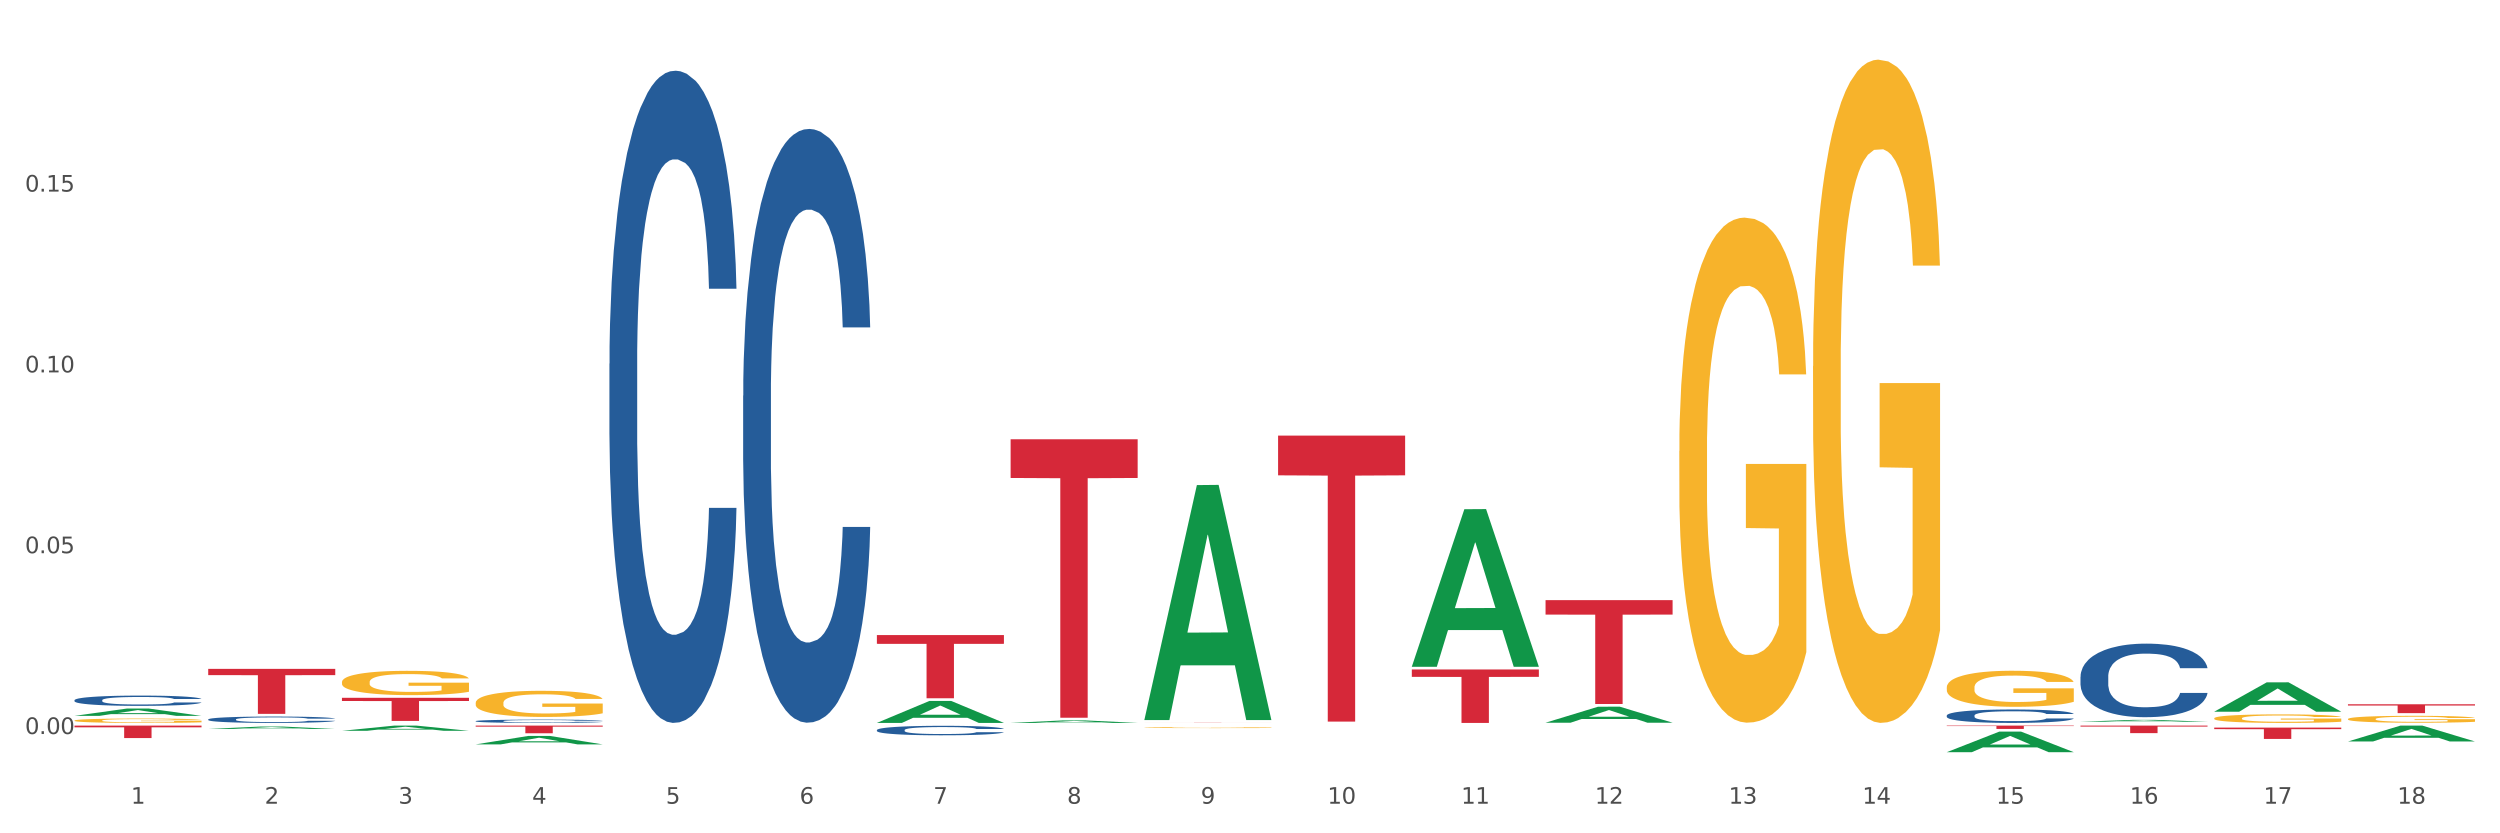 <?xml version="1.0" encoding="utf-8" standalone="no"?>
<!DOCTYPE svg PUBLIC "-//W3C//DTD SVG 1.1//EN"
  "http://www.w3.org/Graphics/SVG/1.1/DTD/svg11.dtd">
<svg xmlns:xlink="http://www.w3.org/1999/xlink" width="1080pt" height="360pt" viewBox="0 0 1080 360" xmlns="http://www.w3.org/2000/svg" version="1.1">
 <rect x="0" y="0" width="1080" height="360" fill="#333333" stroke="none"/>
 <defs>
  <style type="text/css">*{stroke-linejoin: round; stroke-linecap: butt}</style>
 </defs>
 <g id="figure_1">
  <g id="patch_1">
   <path d="M 0 360 
L 1080 360 
L 1080 0 
L 0 0 
z
" style="fill: #ffffff; stroke: #ffffff; stroke-linejoin: miter"/>
  </g>
  <g id="axes_1">
   <g id="matplotlib.axis_1">
    <g id="xtick_1">
     <g id="text_1">
      <!-- 1 -->
      <g style="fill: #4d4d4d" transform="translate(56.563 347.204) scale(0.096 -0.096)">
       <defs>
        <path id="DejaVuSans-31" d="M 794 531 
L 1825 531 
L 1825 4091 
L 703 3866 
L 703 4441 
L 1819 4666 
L 2450 4666 
L 2450 531 
L 3481 531 
L 3481 0 
L 794 0 
L 794 531 
z
" transform="scale(0.016)"/>
       </defs>
       <use xlink:href="#DejaVuSans-31"/>
      </g>
     </g>
    </g>
    <g id="xtick_2">
     <g id="text_2">
      <!-- 2 -->
      <g style="fill: #4d4d4d" transform="translate(114.336 347.204) scale(0.096 -0.096)">
       <defs>
        <path id="DejaVuSans-32" d="M 1228 531 
L 3431 531 
L 3431 0 
L 469 0 
L 469 531 
Q 828 903 1448 1529 
Q 2069 2156 2228 2338 
Q 2531 2678 2651 2914 
Q 2772 3150 2772 3378 
Q 2772 3750 2511 3984 
Q 2250 4219 1831 4219 
Q 1534 4219 1204 4116 
Q 875 4013 500 3803 
L 500 4441 
Q 881 4594 1212 4672 
Q 1544 4750 1819 4750 
Q 2544 4750 2975 4387 
Q 3406 4025 3406 3419 
Q 3406 3131 3298 2873 
Q 3191 2616 2906 2266 
Q 2828 2175 2409 1742 
Q 1991 1309 1228 531 
z
" transform="scale(0.016)"/>
       </defs>
       <use xlink:href="#DejaVuSans-32"/>
      </g>
     </g>
    </g>
    <g id="xtick_3">
     <g id="text_3">
      <!-- 3 -->
      <g style="fill: #4d4d4d" transform="translate(172.109 347.204) scale(0.096 -0.096)">
       <defs>
        <path id="DejaVuSans-33" d="M 2597 2516 
Q 3050 2419 3304 2112 
Q 3559 1806 3559 1356 
Q 3559 666 3084 287 
Q 2609 -91 1734 -91 
Q 1441 -91 1130 -33 
Q 819 25 488 141 
L 488 750 
Q 750 597 1062 519 
Q 1375 441 1716 441 
Q 2309 441 2620 675 
Q 2931 909 2931 1356 
Q 2931 1769 2642 2001 
Q 2353 2234 1838 2234 
L 1294 2234 
L 1294 2753 
L 1863 2753 
Q 2328 2753 2575 2939 
Q 2822 3125 2822 3475 
Q 2822 3834 2567 4026 
Q 2313 4219 1838 4219 
Q 1578 4219 1281 4162 
Q 984 4106 628 3988 
L 628 4550 
Q 988 4650 1302 4700 
Q 1616 4750 1894 4750 
Q 2613 4750 3031 4423 
Q 3450 4097 3450 3541 
Q 3450 3153 3228 2886 
Q 3006 2619 2597 2516 
z
" transform="scale(0.016)"/>
       </defs>
       <use xlink:href="#DejaVuSans-33"/>
      </g>
     </g>
    </g>
    <g id="xtick_4">
     <g id="text_4">
      <!-- 4 -->
      <g style="fill: #4d4d4d" transform="translate(229.882 347.204) scale(0.096 -0.096)">
       <defs>
        <path id="DejaVuSans-34" d="M 2419 4116 
L 825 1625 
L 2419 1625 
L 2419 4116 
z
M 2253 4666 
L 3047 4666 
L 3047 1625 
L 3713 1625 
L 3713 1100 
L 3047 1100 
L 3047 0 
L 2419 0 
L 2419 1100 
L 313 1100 
L 313 1709 
L 2253 4666 
z
" transform="scale(0.016)"/>
       </defs>
       <use xlink:href="#DejaVuSans-34"/>
      </g>
     </g>
    </g>
    <g id="xtick_5">
     <g id="text_5">
      <!-- 5 -->
      <g style="fill: #4d4d4d" transform="translate(287.655 347.204) scale(0.096 -0.096)">
       <defs>
        <path id="DejaVuSans-35" d="M 691 4666 
L 3169 4666 
L 3169 4134 
L 1269 4134 
L 1269 2991 
Q 1406 3038 1543 3061 
Q 1681 3084 1819 3084 
Q 2600 3084 3056 2656 
Q 3513 2228 3513 1497 
Q 3513 744 3044 326 
Q 2575 -91 1722 -91 
Q 1428 -91 1123 -41 
Q 819 9 494 109 
L 494 744 
Q 775 591 1075 516 
Q 1375 441 1709 441 
Q 2250 441 2565 725 
Q 2881 1009 2881 1497 
Q 2881 1984 2565 2268 
Q 2250 2553 1709 2553 
Q 1456 2553 1204 2497 
Q 953 2441 691 2322 
L 691 4666 
z
" transform="scale(0.016)"/>
       </defs>
       <use xlink:href="#DejaVuSans-35"/>
      </g>
     </g>
    </g>
    <g id="xtick_6">
     <g id="text_6">
      <!-- 6 -->
      <g style="fill: #4d4d4d" transform="translate(345.428 347.204) scale(0.096 -0.096)">
       <defs>
        <path id="DejaVuSans-36" d="M 2113 2584 
Q 1688 2584 1439 2293 
Q 1191 2003 1191 1497 
Q 1191 994 1439 701 
Q 1688 409 2113 409 
Q 2538 409 2786 701 
Q 3034 994 3034 1497 
Q 3034 2003 2786 2293 
Q 2538 2584 2113 2584 
z
M 3366 4563 
L 3366 3988 
Q 3128 4100 2886 4159 
Q 2644 4219 2406 4219 
Q 1781 4219 1451 3797 
Q 1122 3375 1075 2522 
Q 1259 2794 1537 2939 
Q 1816 3084 2150 3084 
Q 2853 3084 3261 2657 
Q 3669 2231 3669 1497 
Q 3669 778 3244 343 
Q 2819 -91 2113 -91 
Q 1303 -91 875 529 
Q 447 1150 447 2328 
Q 447 3434 972 4092 
Q 1497 4750 2381 4750 
Q 2619 4750 2861 4703 
Q 3103 4656 3366 4563 
z
" transform="scale(0.016)"/>
       </defs>
       <use xlink:href="#DejaVuSans-36"/>
      </g>
     </g>
    </g>
    <g id="xtick_7">
     <g id="text_7">
      <!-- 7 -->
      <g style="fill: #4d4d4d" transform="translate(403.201 347.204) scale(0.096 -0.096)">
       <defs>
        <path id="DejaVuSans-37" d="M 525 4666 
L 3525 4666 
L 3525 4397 
L 1831 0 
L 1172 0 
L 2766 4134 
L 525 4134 
L 525 4666 
z
" transform="scale(0.016)"/>
       </defs>
       <use xlink:href="#DejaVuSans-37"/>
      </g>
     </g>
    </g>
    <g id="xtick_8">
     <g id="text_8">
      <!-- 8 -->
      <g style="fill: #4d4d4d" transform="translate(460.974 347.204) scale(0.096 -0.096)">
       <defs>
        <path id="DejaVuSans-38" d="M 2034 2216 
Q 1584 2216 1326 1975 
Q 1069 1734 1069 1313 
Q 1069 891 1326 650 
Q 1584 409 2034 409 
Q 2484 409 2743 651 
Q 3003 894 3003 1313 
Q 3003 1734 2745 1975 
Q 2488 2216 2034 2216 
z
M 1403 2484 
Q 997 2584 770 2862 
Q 544 3141 544 3541 
Q 544 4100 942 4425 
Q 1341 4750 2034 4750 
Q 2731 4750 3128 4425 
Q 3525 4100 3525 3541 
Q 3525 3141 3298 2862 
Q 3072 2584 2669 2484 
Q 3125 2378 3379 2068 
Q 3634 1759 3634 1313 
Q 3634 634 3220 271 
Q 2806 -91 2034 -91 
Q 1263 -91 848 271 
Q 434 634 434 1313 
Q 434 1759 690 2068 
Q 947 2378 1403 2484 
z
M 1172 3481 
Q 1172 3119 1398 2916 
Q 1625 2713 2034 2713 
Q 2441 2713 2670 2916 
Q 2900 3119 2900 3481 
Q 2900 3844 2670 4047 
Q 2441 4250 2034 4250 
Q 1625 4250 1398 4047 
Q 1172 3844 1172 3481 
z
" transform="scale(0.016)"/>
       </defs>
       <use xlink:href="#DejaVuSans-38"/>
      </g>
     </g>
    </g>
    <g id="xtick_9">
     <g id="text_9">
      <!-- 9 -->
      <g style="fill: #4d4d4d" transform="translate(518.747 347.204) scale(0.096 -0.096)">
       <defs>
        <path id="DejaVuSans-39" d="M 703 97 
L 703 672 
Q 941 559 1184 500 
Q 1428 441 1663 441 
Q 2288 441 2617 861 
Q 2947 1281 2994 2138 
Q 2813 1869 2534 1725 
Q 2256 1581 1919 1581 
Q 1219 1581 811 2004 
Q 403 2428 403 3163 
Q 403 3881 828 4315 
Q 1253 4750 1959 4750 
Q 2769 4750 3195 4129 
Q 3622 3509 3622 2328 
Q 3622 1225 3098 567 
Q 2575 -91 1691 -91 
Q 1453 -91 1209 -44 
Q 966 3 703 97 
z
M 1959 2075 
Q 2384 2075 2632 2365 
Q 2881 2656 2881 3163 
Q 2881 3666 2632 3958 
Q 2384 4250 1959 4250 
Q 1534 4250 1286 3958 
Q 1038 3666 1038 3163 
Q 1038 2656 1286 2365 
Q 1534 2075 1959 2075 
z
" transform="scale(0.016)"/>
       </defs>
       <use xlink:href="#DejaVuSans-39"/>
      </g>
     </g>
    </g>
    <g id="xtick_10">
     <g id="text_10">
      <!-- 10 -->
      <g style="fill: #4d4d4d" transform="translate(573.466 347.204) scale(0.096 -0.096)">
       <defs>
        <path id="DejaVuSans-30" d="M 2034 4250 
Q 1547 4250 1301 3770 
Q 1056 3291 1056 2328 
Q 1056 1369 1301 889 
Q 1547 409 2034 409 
Q 2525 409 2770 889 
Q 3016 1369 3016 2328 
Q 3016 3291 2770 3770 
Q 2525 4250 2034 4250 
z
M 2034 4750 
Q 2819 4750 3233 4129 
Q 3647 3509 3647 2328 
Q 3647 1150 3233 529 
Q 2819 -91 2034 -91 
Q 1250 -91 836 529 
Q 422 1150 422 2328 
Q 422 3509 836 4129 
Q 1250 4750 2034 4750 
z
" transform="scale(0.016)"/>
       </defs>
       <use xlink:href="#DejaVuSans-31"/>
       <use xlink:href="#DejaVuSans-30" transform="translate(63.623 0)"/>
      </g>
     </g>
    </g>
    <g id="xtick_11">
     <g id="text_11">
      <!-- 11 -->
      <g style="fill: #4d4d4d" transform="translate(631.239 347.204) scale(0.096 -0.096)">
       <use xlink:href="#DejaVuSans-31"/>
       <use xlink:href="#DejaVuSans-31" transform="translate(63.623 0)"/>
      </g>
     </g>
    </g>
    <g id="xtick_12">
     <g id="text_12">
      <!-- 12 -->
      <g style="fill: #4d4d4d" transform="translate(689.012 347.204) scale(0.096 -0.096)">
       <use xlink:href="#DejaVuSans-31"/>
       <use xlink:href="#DejaVuSans-32" transform="translate(63.623 0)"/>
      </g>
     </g>
    </g>
    <g id="xtick_13">
     <g id="text_13">
      <!-- 13 -->
      <g style="fill: #4d4d4d" transform="translate(746.785 347.204) scale(0.096 -0.096)">
       <use xlink:href="#DejaVuSans-31"/>
       <use xlink:href="#DejaVuSans-33" transform="translate(63.623 0)"/>
      </g>
     </g>
    </g>
    <g id="xtick_14">
     <g id="text_14">
      <!-- 14 -->
      <g style="fill: #4d4d4d" transform="translate(804.558 347.204) scale(0.096 -0.096)">
       <use xlink:href="#DejaVuSans-31"/>
       <use xlink:href="#DejaVuSans-34" transform="translate(63.623 0)"/>
      </g>
     </g>
    </g>
    <g id="xtick_15">
     <g id="text_15">
      <!-- 15 -->
      <g style="fill: #4d4d4d" transform="translate(862.331 347.204) scale(0.096 -0.096)">
       <use xlink:href="#DejaVuSans-31"/>
       <use xlink:href="#DejaVuSans-35" transform="translate(63.623 0)"/>
      </g>
     </g>
    </g>
    <g id="xtick_16">
     <g id="text_16">
      <!-- 16 -->
      <g style="fill: #4d4d4d" transform="translate(920.104 347.204) scale(0.096 -0.096)">
       <use xlink:href="#DejaVuSans-31"/>
       <use xlink:href="#DejaVuSans-36" transform="translate(63.623 0)"/>
      </g>
     </g>
    </g>
    <g id="xtick_17">
     <g id="text_17">
      <!-- 17 -->
      <g style="fill: #4d4d4d" transform="translate(977.877 347.204) scale(0.096 -0.096)">
       <use xlink:href="#DejaVuSans-31"/>
       <use xlink:href="#DejaVuSans-37" transform="translate(63.623 0)"/>
      </g>
     </g>
    </g>
    <g id="xtick_18">
     <g id="text_18">
      <!-- 18 -->
      <g style="fill: #4d4d4d" transform="translate(1035.65 347.204) scale(0.096 -0.096)">
       <use xlink:href="#DejaVuSans-31"/>
       <use xlink:href="#DejaVuSans-38" transform="translate(63.623 0)"/>
      </g>
     </g>
    </g>
    <g id="xtick_19"/>
    <g id="xtick_20"/>
    <g id="xtick_21"/>
    <g id="xtick_22"/>
    <g id="xtick_23"/>
    <g id="xtick_24"/>
    <g id="xtick_25"/>
    <g id="xtick_26"/>
    <g id="xtick_27"/>
    <g id="xtick_28"/>
    <g id="xtick_29"/>
    <g id="xtick_30"/>
    <g id="xtick_31"/>
    <g id="xtick_32"/>
    <g id="xtick_33"/>
    <g id="xtick_34"/>
    <g id="xtick_35"/>
   </g>
   <g id="matplotlib.axis_2">
    <g id="ytick_1">
     <g id="text_19">
      <!-- 0.00 -->
      <g style="fill: #4d4d4d" transform="translate(10.8 317.097) scale(0.096 -0.096)">
       <defs>
        <path id="DejaVuSans-2e" d="M 684 794 
L 1344 794 
L 1344 0 
L 684 0 
L 684 794 
z
" transform="scale(0.016)"/>
       </defs>
       <use xlink:href="#DejaVuSans-30"/>
       <use xlink:href="#DejaVuSans-2e" transform="translate(63.623 0)"/>
       <use xlink:href="#DejaVuSans-30" transform="translate(95.41 0)"/>
       <use xlink:href="#DejaVuSans-30" transform="translate(159.033 0)"/>
      </g>
     </g>
    </g>
    <g id="ytick_2">
     <g id="text_20">
      <!-- 0.05 -->
      <g style="fill: #4d4d4d" transform="translate(10.8 238.989) scale(0.096 -0.096)">
       <use xlink:href="#DejaVuSans-30"/>
       <use xlink:href="#DejaVuSans-2e" transform="translate(63.623 0)"/>
       <use xlink:href="#DejaVuSans-30" transform="translate(95.41 0)"/>
       <use xlink:href="#DejaVuSans-35" transform="translate(159.033 0)"/>
      </g>
     </g>
    </g>
    <g id="ytick_3">
     <g id="text_21">
      <!-- 0.10 -->
      <g style="fill: #4d4d4d" transform="translate(10.8 160.882) scale(0.096 -0.096)">
       <use xlink:href="#DejaVuSans-30"/>
       <use xlink:href="#DejaVuSans-2e" transform="translate(63.623 0)"/>
       <use xlink:href="#DejaVuSans-31" transform="translate(95.41 0)"/>
       <use xlink:href="#DejaVuSans-30" transform="translate(159.033 0)"/>
      </g>
     </g>
    </g>
    <g id="ytick_4">
     <g id="text_22">
      <!-- 0.15 -->
      <g style="fill: #4d4d4d" transform="translate(10.8 82.775) scale(0.096 -0.096)">
       <use xlink:href="#DejaVuSans-30"/>
       <use xlink:href="#DejaVuSans-2e" transform="translate(63.623 0)"/>
       <use xlink:href="#DejaVuSans-31" transform="translate(95.41 0)"/>
       <use xlink:href="#DejaVuSans-35" transform="translate(159.033 0)"/>
      </g>
     </g>
    </g>
    <g id="ytick_5"/>
    <g id="ytick_6"/>
    <g id="ytick_7"/>
    <g id="ytick_8"/>
   </g>
   <g id="PolyCollection_1">
    <path d="M 32.175 309.252 
L 32.232 309.249 
L 54.864 306.088 
L 64.257 306.085 
L 87.059 309.258 
L 76.196 309.258 
L 71.273 308.519 
L 47.905 308.519 
L 47.735 308.531 
L 42.982 309.258 
L 32.175 309.258 
L 32.175 309.252 
L 50.847 308.078 
L 68.331 308.075 
L 59.674 306.761 
L 59.561 306.756 
L 59.447 306.764 
L 50.79 308.075 
L 50.847 308.078 
L 32.175 309.252 
z
" clip-path="url(#pc268733b80)" style="fill: #109648"/>
    <path d="M 32.175 313.449 
L 87.059 313.449 
L 87.059 314.2 
L 65.47 314.205 
L 65.47 318.853 
L 53.635 318.853 
L 53.635 314.205 
L 32.175 314.2 
L 32.175 313.454 
L 32.175 313.449 
z
" clip-path="url(#pc268733b80)" style="fill: #d62839"/>
    <path d="M 147.721 301.453 
L 202.605 301.453 
L 202.605 302.842 
L 181.016 302.852 
L 181.016 311.449 
L 169.18 311.449 
L 169.18 302.852 
L 147.721 302.842 
L 147.721 301.463 
L 147.721 301.453 
z
" clip-path="url(#pc268733b80)" style="fill: #d62839"/>
    <path d="M 205.494 313.449 
L 260.378 313.449 
L 260.378 313.911 
L 238.789 313.914 
L 238.789 316.774 
L 226.953 316.774 
L 226.953 313.914 
L 205.494 313.911 
L 205.494 313.452 
L 205.494 313.449 
z
" clip-path="url(#pc268733b80)" style="fill: #d62839"/>
    <path d="M 378.813 274.34 
L 433.697 274.34 
L 433.697 278.135 
L 412.108 278.16 
L 412.108 301.649 
L 400.272 301.649 
L 400.272 278.16 
L 378.813 278.135 
L 378.813 274.365 
L 378.813 274.34 
z
" clip-path="url(#pc268733b80)" style="fill: #d62839"/>
    <path d="M 436.586 189.764 
L 491.47 189.764 
L 491.47 206.48 
L 469.881 206.593 
L 469.881 310.052 
L 458.045 310.052 
L 458.045 206.593 
L 436.586 206.48 
L 436.586 189.877 
L 436.586 189.764 
z
" clip-path="url(#pc268733b80)" style="fill: #d62839"/>
    <path d="M 32.175 311.282 
L 32.24 311.28 
L 32.24 311.218 
L 32.369 311.164 
L 33.017 311.035 
L 33.989 310.928 
L 34.702 310.871 
L 35.415 310.824 
L 36.257 310.778 
L 37.294 310.729 
L 39.173 310.659 
L 40.34 310.622 
L 41.765 310.584 
L 44.357 310.529 
L 46.236 310.498 
L 48.18 310.472 
L 51.355 310.441 
L 53.429 310.427 
L 55.632 310.417 
L 58.289 310.41 
L 60.298 310.408 
L 64.704 310.414 
L 68.462 310.429 
L 70.277 310.441 
L 72.609 310.462 
L 73.84 310.476 
L 75.849 310.503 
L 77.923 310.54 
L 79.348 310.571 
L 81.487 310.629 
L 83.107 310.688 
L 84.597 310.76 
L 85.375 310.811 
L 85.958 310.857 
L 86.476 310.911 
L 86.995 310.995 
L 75.331 310.995 
L 74.877 310.935 
L 74.164 310.878 
L 73.128 310.823 
L 72.22 310.788 
L 70.665 310.745 
L 69.24 310.717 
L 67.749 310.697 
L 65.935 310.679 
L 64.509 310.671 
L 62.501 310.664 
L 58.548 310.666 
L 55.891 310.679 
L 54.077 310.697 
L 52.911 310.712 
L 51.874 310.729 
L 50.707 310.754 
L 49.347 310.79 
L 48.375 310.823 
L 47.403 310.864 
L 46.625 310.905 
L 45.912 310.954 
L 45.329 311.006 
L 44.876 311.059 
L 44.487 311.125 
L 44.163 311.233 
L 44.163 311.47 
L 44.292 311.523 
L 44.616 311.594 
L 45.005 311.648 
L 45.653 311.712 
L 46.236 311.755 
L 47.338 311.817 
L 48.569 311.869 
L 49.541 311.902 
L 50.513 311.929 
L 52.198 311.967 
L 54.077 311.998 
L 55.697 312.017 
L 57.9 312.034 
L 59.39 312.041 
L 60.686 312.045 
L 63.861 312.045 
L 66.129 312.04 
L 68.657 312.028 
L 70.601 312.012 
L 72.22 311.993 
L 74.035 311.962 
L 75.201 311.933 
L 75.201 311.572 
L 60.946 311.57 
L 60.946 311.33 
L 87.059 311.33 
L 87.059 312.034 
L 85.958 312.071 
L 84.727 312.103 
L 83.431 312.133 
L 81.487 312.169 
L 79.154 312.204 
L 77.08 312.228 
L 74.877 312.248 
L 72.285 312.267 
L 68.916 312.285 
L 66.842 312.292 
L 64.25 312.297 
L 61.205 312.299 
L 58.548 312.295 
L 55.956 312.286 
L 53.235 312.271 
L 50.578 312.248 
L 48.569 312.226 
L 46.56 312.198 
L 44.422 312.162 
L 42.737 312.128 
L 41.441 312.097 
L 40.016 312.057 
L 38.46 312.005 
L 37.294 311.958 
L 36.257 311.91 
L 35.156 311.848 
L 34.378 311.794 
L 33.601 311.727 
L 33.147 311.677 
L 32.629 311.599 
L 32.24 311.491 
L 32.175 311.282 
z
" clip-path="url(#pc268733b80)" style="fill: #f7b32b"/>
    <path d="M 494.359 312.228 
L 549.243 312.228 
L 549.243 312.238 
L 527.654 312.238 
L 527.654 312.299 
L 515.818 312.299 
L 515.818 312.238 
L 494.359 312.238 
L 494.359 312.228 
L 494.359 312.228 
z
" clip-path="url(#pc268733b80)" style="fill: #d62839"/>
    <path d="M 552.132 188.174 
L 607.016 188.174 
L 607.016 205.344 
L 585.427 205.46 
L 585.427 311.729 
L 573.591 311.729 
L 573.591 205.46 
L 552.132 205.344 
L 552.132 188.29 
L 552.132 188.174 
z
" clip-path="url(#pc268733b80)" style="fill: #d62839"/>
    <path d="M 609.905 289.199 
L 664.789 289.199 
L 664.789 292.409 
L 643.2 292.43 
L 643.2 312.299 
L 631.364 312.299 
L 631.364 292.43 
L 609.905 292.409 
L 609.905 289.22 
L 609.905 289.199 
z
" clip-path="url(#pc268733b80)" style="fill: #d62839"/>
    <path d="M 667.678 259.267 
L 722.562 259.267 
L 722.562 265.503 
L 700.973 265.545 
L 700.973 304.14 
L 689.137 304.14 
L 689.137 265.545 
L 667.678 265.503 
L 667.678 259.309 
L 667.678 259.267 
z
" clip-path="url(#pc268733b80)" style="fill: #d62839"/>
    <path d="M 32.175 302.49 
L 32.24 302.486 
L 32.24 302.372 
L 32.434 302.218 
L 33.148 301.934 
L 34.056 301.719 
L 35.613 301.468 
L 36.457 301.363 
L 37.56 301.245 
L 39.83 301.055 
L 42.425 300.892 
L 44.242 300.803 
L 45.604 300.746 
L 48.653 300.645 
L 50.405 300.6 
L 52.221 300.564 
L 53.778 300.54 
L 56.373 300.511 
L 58.449 300.499 
L 60.85 300.495 
L 62.861 300.499 
L 65.521 300.515 
L 69.413 300.564 
L 70.905 300.592 
L 72.917 300.641 
L 74.993 300.706 
L 76.679 300.771 
L 78.626 300.864 
L 80.637 300.986 
L 82.583 301.14 
L 83.945 301.282 
L 85.048 301.432 
L 86.021 301.614 
L 86.735 301.813 
L 87.059 301.979 
L 75.187 301.979 
L 74.863 301.829 
L 74.214 301.667 
L 73.565 301.557 
L 72.852 301.468 
L 71.749 301.367 
L 70.776 301.302 
L 69.154 301.225 
L 67.662 301.176 
L 66.429 301.148 
L 64.937 301.123 
L 61.758 301.099 
L 59.487 301.099 
L 58.06 301.107 
L 56.309 301.128 
L 54.816 301.156 
L 53.065 301.205 
L 51.702 301.257 
L 50.34 301.326 
L 49.562 301.375 
L 48.394 301.464 
L 47.615 301.537 
L 46.577 301.663 
L 45.993 301.752 
L 44.955 301.983 
L 44.501 302.153 
L 44.307 302.271 
L 44.177 302.401 
L 44.177 303.033 
L 44.566 303.317 
L 44.891 303.438 
L 45.41 303.576 
L 46.383 303.755 
L 47.81 303.929 
L 49.302 304.055 
L 50.535 304.132 
L 51.702 304.189 
L 52.87 304.233 
L 54.297 304.274 
L 55.465 304.298 
L 57.217 304.322 
L 59.293 304.335 
L 60.915 304.335 
L 64.223 304.314 
L 65.715 304.294 
L 67.143 304.266 
L 68.7 304.221 
L 69.932 304.172 
L 70.646 304.136 
L 71.814 304.059 
L 72.722 303.978 
L 73.5 303.884 
L 74.019 303.803 
L 74.603 303.682 
L 75.057 303.544 
L 75.187 303.471 
L 87.059 303.471 
L 86.8 303.617 
L 86.346 303.759 
L 85.437 303.949 
L 84.724 304.059 
L 83.621 304.193 
L 82.453 304.306 
L 80.831 304.432 
L 79.339 304.525 
L 77.782 304.606 
L 76.095 304.679 
L 73.046 304.78 
L 71.943 304.809 
L 69.608 304.858 
L 67.791 304.886 
L 65.132 304.914 
L 62.407 304.931 
L 59.552 304.935 
L 57.022 304.926 
L 54.233 304.902 
L 52.481 304.878 
L 50.535 304.841 
L 48.264 304.785 
L 46.123 304.716 
L 44.112 304.635 
L 42.231 304.541 
L 40.479 304.436 
L 38.208 304.262 
L 36.522 304.091 
L 35.289 303.933 
L 34.446 303.799 
L 33.602 303.629 
L 33.148 303.511 
L 32.434 303.228 
L 32.175 302.964 
L 32.175 302.49 
z
" clip-path="url(#pc268733b80)" style="fill: #255c99"/>
    <path d="M 840.997 313.449 
L 895.881 313.449 
L 895.881 313.651 
L 874.291 313.652 
L 874.291 314.9 
L 862.456 314.9 
L 862.456 313.652 
L 840.997 313.651 
L 840.997 313.451 
L 840.997 313.449 
z
" clip-path="url(#pc268733b80)" style="fill: #d62839"/>
    <path d="M 205.494 303.647 
L 205.559 303.636 
L 205.559 303.265 
L 205.688 302.945 
L 206.336 302.171 
L 207.308 301.531 
L 208.021 301.191 
L 208.734 300.912 
L 209.576 300.633 
L 210.613 300.345 
L 212.492 299.921 
L 213.659 299.705 
L 215.084 299.478 
L 217.676 299.147 
L 219.555 298.962 
L 221.499 298.807 
L 224.674 298.621 
L 226.748 298.539 
L 228.951 298.477 
L 231.608 298.435 
L 233.616 298.425 
L 238.023 298.456 
L 241.781 298.549 
L 243.595 298.621 
L 245.928 298.745 
L 247.159 298.828 
L 249.168 298.993 
L 251.242 299.209 
L 252.667 299.395 
L 254.806 299.746 
L 256.426 300.097 
L 257.916 300.53 
L 258.694 300.83 
L 259.277 301.108 
L 259.795 301.428 
L 260.313 301.934 
L 248.65 301.934 
L 248.196 301.573 
L 247.483 301.232 
L 246.447 300.902 
L 245.539 300.695 
L 243.984 300.437 
L 242.559 300.272 
L 241.068 300.148 
L 239.254 300.045 
L 237.828 299.994 
L 235.82 299.952 
L 231.867 299.963 
L 229.21 300.045 
L 227.396 300.148 
L 226.229 300.241 
L 225.193 300.345 
L 224.026 300.489 
L 222.666 300.706 
L 221.694 300.902 
L 220.722 301.149 
L 219.944 301.397 
L 219.231 301.686 
L 218.648 301.996 
L 218.194 302.316 
L 217.806 302.708 
L 217.482 303.358 
L 217.482 304.772 
L 217.611 305.092 
L 217.935 305.515 
L 218.324 305.835 
L 218.972 306.216 
L 219.555 306.474 
L 220.657 306.846 
L 221.888 307.155 
L 222.86 307.351 
L 223.832 307.517 
L 225.517 307.744 
L 227.396 307.929 
L 229.016 308.043 
L 231.219 308.146 
L 232.709 308.187 
L 234.005 308.208 
L 237.18 308.208 
L 239.448 308.177 
L 241.975 308.105 
L 243.919 308.012 
L 245.539 307.898 
L 247.354 307.713 
L 248.52 307.537 
L 248.52 305.38 
L 234.264 305.37 
L 234.264 303.936 
L 260.378 303.936 
L 260.378 308.146 
L 259.277 308.363 
L 258.046 308.559 
L 256.75 308.734 
L 254.806 308.951 
L 252.473 309.157 
L 250.399 309.302 
L 248.196 309.426 
L 245.604 309.539 
L 242.235 309.642 
L 240.161 309.684 
L 237.569 309.715 
L 234.524 309.725 
L 231.867 309.704 
L 229.275 309.653 
L 226.553 309.56 
L 223.897 309.426 
L 221.888 309.292 
L 219.879 309.126 
L 217.741 308.91 
L 216.056 308.703 
L 214.76 308.518 
L 213.335 308.28 
L 211.779 307.971 
L 210.613 307.692 
L 209.576 307.403 
L 208.475 307.032 
L 207.697 306.712 
L 206.92 306.309 
L 206.466 306.01 
L 205.948 305.546 
L 205.559 304.895 
L 205.494 303.647 
z
" clip-path="url(#pc268733b80)" style="fill: #f7b32b"/>
    <path d="M 494.359 314.328 
L 494.424 314.328 
L 494.424 314.315 
L 494.553 314.304 
L 495.201 314.277 
L 496.173 314.254 
L 496.886 314.242 
L 497.599 314.233 
L 498.441 314.223 
L 499.478 314.213 
L 501.357 314.198 
L 502.523 314.191 
L 503.949 314.183 
L 506.541 314.171 
L 508.42 314.165 
L 510.364 314.159 
L 513.539 314.153 
L 515.613 314.15 
L 517.816 314.148 
L 520.473 314.146 
L 522.481 314.146 
L 526.888 314.147 
L 530.646 314.15 
L 532.46 314.153 
L 534.793 314.157 
L 536.024 314.16 
L 538.033 314.166 
L 540.107 314.173 
L 541.532 314.18 
L 543.671 314.192 
L 545.29 314.204 
L 546.781 314.219 
L 547.558 314.23 
L 548.142 314.239 
L 548.66 314.251 
L 549.178 314.268 
L 537.515 314.268 
L 537.061 314.256 
L 536.348 314.244 
L 535.311 314.232 
L 534.404 314.225 
L 532.849 314.216 
L 531.424 314.21 
L 529.933 314.206 
L 528.119 314.202 
L 526.693 314.201 
L 524.685 314.199 
L 520.732 314.2 
L 518.075 314.202 
L 516.261 314.206 
L 515.094 314.209 
L 514.058 314.213 
L 512.891 314.218 
L 511.53 314.225 
L 510.558 314.232 
L 509.586 314.241 
L 508.809 314.25 
L 508.096 314.26 
L 507.513 314.27 
L 507.059 314.282 
L 506.671 314.295 
L 506.347 314.318 
L 506.347 314.367 
L 506.476 314.378 
L 506.8 314.393 
L 507.189 314.404 
L 507.837 314.418 
L 508.42 314.427 
L 509.522 314.44 
L 510.753 314.45 
L 511.725 314.457 
L 512.697 314.463 
L 514.382 314.471 
L 516.261 314.477 
L 517.881 314.481 
L 520.084 314.485 
L 521.574 314.486 
L 522.87 314.487 
L 526.045 314.487 
L 528.313 314.486 
L 530.84 314.483 
L 532.784 314.48 
L 534.404 314.476 
L 536.219 314.47 
L 537.385 314.464 
L 537.385 314.388 
L 523.129 314.388 
L 523.129 314.338 
L 549.243 314.338 
L 549.243 314.485 
L 548.142 314.492 
L 546.91 314.499 
L 545.614 314.505 
L 543.671 314.513 
L 541.338 314.52 
L 539.264 314.525 
L 537.061 314.53 
L 534.469 314.533 
L 531.1 314.537 
L 529.026 314.539 
L 526.434 314.54 
L 523.389 314.54 
L 520.732 314.539 
L 518.14 314.537 
L 515.418 314.534 
L 512.762 314.53 
L 510.753 314.525 
L 508.744 314.519 
L 506.606 314.512 
L 504.921 314.504 
L 503.625 314.498 
L 502.199 314.49 
L 500.644 314.479 
L 499.478 314.469 
L 498.441 314.459 
L 497.34 314.446 
L 496.562 314.435 
L 495.784 314.421 
L 495.331 314.41 
L 494.812 314.394 
L 494.424 314.372 
L 494.359 314.328 
z
" clip-path="url(#pc268733b80)" style="fill: #f7b32b"/>
    <path d="M 725.451 194.832 
L 725.516 194.633 
L 725.516 187.459 
L 725.645 181.282 
L 726.293 166.337 
L 727.265 153.983 
L 727.978 147.407 
L 728.691 142.027 
L 729.533 136.647 
L 730.57 131.067 
L 732.449 122.898 
L 733.615 118.713 
L 735.041 114.329 
L 737.633 107.953 
L 739.512 104.366 
L 741.456 101.377 
L 744.631 97.79 
L 746.705 96.196 
L 748.908 95 
L 751.565 94.203 
L 753.573 94.004 
L 757.98 94.602 
L 761.738 96.395 
L 763.552 97.79 
L 765.885 100.181 
L 767.116 101.775 
L 769.125 104.964 
L 771.199 109.148 
L 772.624 112.735 
L 774.762 119.51 
L 776.382 126.285 
L 777.873 134.654 
L 778.65 140.433 
L 779.234 145.813 
L 779.752 151.99 
L 780.27 161.754 
L 768.607 161.754 
L 768.153 154.78 
L 767.44 148.204 
L 766.403 141.828 
L 765.496 137.842 
L 763.941 132.861 
L 762.516 129.673 
L 761.025 127.281 
L 759.211 125.289 
L 757.785 124.292 
L 755.776 123.495 
L 751.824 123.695 
L 749.167 125.289 
L 747.353 127.281 
L 746.186 129.075 
L 745.15 131.067 
L 743.983 133.857 
L 742.622 138.042 
L 741.65 141.828 
L 740.678 146.61 
L 739.901 151.392 
L 739.188 156.972 
L 738.605 162.95 
L 738.151 169.127 
L 737.762 176.699 
L 737.438 189.253 
L 737.438 216.552 
L 737.568 222.729 
L 737.892 230.899 
L 738.281 237.076 
L 738.929 244.449 
L 739.512 249.431 
L 740.614 256.604 
L 741.845 262.582 
L 742.817 266.368 
L 743.789 269.556 
L 745.474 273.94 
L 747.353 277.527 
L 748.973 279.719 
L 751.176 281.711 
L 752.666 282.509 
L 753.962 282.907 
L 757.137 282.907 
L 759.405 282.309 
L 761.932 280.914 
L 763.876 279.121 
L 765.496 276.929 
L 767.311 273.342 
L 768.477 269.955 
L 768.477 228.309 
L 754.221 228.109 
L 754.221 200.411 
L 780.335 200.411 
L 780.335 281.711 
L 779.234 285.896 
L 778.002 289.682 
L 776.706 293.07 
L 774.762 297.254 
L 772.43 301.239 
L 770.356 304.029 
L 768.153 306.42 
L 765.561 308.612 
L 762.192 310.605 
L 760.118 311.402 
L 757.526 312 
L 754.48 312.199 
L 751.824 311.8 
L 749.232 310.804 
L 746.51 309.011 
L 743.854 306.42 
L 741.845 303.83 
L 739.836 300.642 
L 737.698 296.457 
L 736.013 292.472 
L 734.717 288.885 
L 733.291 284.302 
L 731.736 278.324 
L 730.57 272.944 
L 729.533 267.364 
L 728.431 260.191 
L 727.654 254.014 
L 726.876 246.242 
L 726.423 240.464 
L 725.904 231.497 
L 725.516 218.943 
L 725.451 194.832 
z
" clip-path="url(#pc268733b80)" style="fill: #f7b32b"/>
    <path d="M 783.224 158.169 
L 783.289 157.908 
L 783.289 148.487 
L 783.418 140.375 
L 784.066 120.749 
L 785.038 104.525 
L 785.751 95.89 
L 786.464 88.824 
L 787.306 81.759 
L 788.343 74.432 
L 790.222 63.703 
L 791.388 58.208 
L 792.814 52.451 
L 795.406 44.077 
L 797.285 39.367 
L 799.229 35.442 
L 802.404 30.731 
L 804.478 28.638 
L 806.681 27.068 
L 809.338 26.021 
L 811.346 25.759 
L 815.753 26.545 
L 819.511 28.9 
L 821.325 30.731 
L 823.658 33.872 
L 824.889 35.965 
L 826.898 40.152 
L 828.971 45.647 
L 830.397 50.357 
L 832.535 59.254 
L 834.155 68.152 
L 835.646 79.142 
L 836.423 86.731 
L 837.007 93.796 
L 837.525 101.908 
L 838.043 114.731 
L 826.38 114.731 
L 825.926 105.572 
L 825.213 96.936 
L 824.176 88.563 
L 823.269 83.329 
L 821.714 76.787 
L 820.288 72.6 
L 818.798 69.46 
L 816.984 66.843 
L 815.558 65.535 
L 813.549 64.488 
L 809.597 64.75 
L 806.94 66.843 
L 805.126 69.46 
L 803.959 71.815 
L 802.922 74.432 
L 801.756 78.095 
L 800.395 83.591 
L 799.423 88.563 
L 798.451 94.843 
L 797.674 101.123 
L 796.961 108.45 
L 796.378 116.301 
L 795.924 124.413 
L 795.535 134.356 
L 795.211 150.842 
L 795.211 186.692 
L 795.341 194.804 
L 795.665 205.533 
L 796.054 213.645 
L 796.702 223.328 
L 797.285 229.869 
L 798.387 239.29 
L 799.618 247.14 
L 800.59 252.112 
L 801.562 256.299 
L 803.246 262.056 
L 805.126 266.766 
L 806.746 269.645 
L 808.949 272.262 
L 810.439 273.308 
L 811.735 273.832 
L 814.91 273.832 
L 817.178 273.047 
L 819.705 271.215 
L 821.649 268.86 
L 823.269 265.981 
L 825.084 261.271 
L 826.25 256.822 
L 826.25 202.131 
L 811.994 201.87 
L 811.994 165.496 
L 838.108 165.496 
L 838.108 272.262 
L 837.007 277.757 
L 835.775 282.729 
L 834.479 287.177 
L 832.535 292.673 
L 830.203 297.906 
L 828.129 301.57 
L 825.926 304.71 
L 823.334 307.588 
L 819.964 310.205 
L 817.891 311.252 
L 815.299 312.037 
L 812.253 312.299 
L 809.597 311.775 
L 807.005 310.467 
L 804.283 308.112 
L 801.627 304.71 
L 799.618 301.308 
L 797.609 297.121 
L 795.471 291.626 
L 793.786 286.392 
L 792.49 281.682 
L 791.064 275.663 
L 789.509 267.813 
L 788.343 260.748 
L 787.306 253.421 
L 786.204 244 
L 785.427 235.888 
L 784.649 225.683 
L 784.196 218.094 
L 783.677 206.318 
L 783.289 189.833 
L 783.224 158.169 
z
" clip-path="url(#pc268733b80)" style="fill: #f7b32b"/>
    <path d="M 840.997 296.962 
L 841.062 296.948 
L 841.062 296.436 
L 841.191 295.995 
L 841.839 294.927 
L 842.811 294.045 
L 843.524 293.575 
L 844.237 293.191 
L 845.079 292.807 
L 846.116 292.408 
L 847.995 291.825 
L 849.161 291.526 
L 850.587 291.213 
L 853.179 290.758 
L 855.058 290.502 
L 857.002 290.288 
L 860.177 290.032 
L 862.251 289.918 
L 864.454 289.833 
L 867.111 289.776 
L 869.119 289.762 
L 873.526 289.804 
L 877.284 289.932 
L 879.098 290.032 
L 881.431 290.203 
L 882.662 290.317 
L 884.671 290.544 
L 886.744 290.843 
L 888.17 291.099 
L 890.308 291.583 
L 891.928 292.067 
L 893.419 292.665 
L 894.196 293.077 
L 894.779 293.462 
L 895.298 293.903 
L 895.816 294.6 
L 884.153 294.6 
L 883.699 294.102 
L 882.986 293.632 
L 881.949 293.177 
L 881.042 292.892 
L 879.487 292.537 
L 878.061 292.309 
L 876.571 292.138 
L 874.757 291.996 
L 873.331 291.925 
L 871.322 291.868 
L 867.37 291.882 
L 864.713 291.996 
L 862.899 292.138 
L 861.732 292.266 
L 860.695 292.408 
L 859.529 292.608 
L 858.168 292.907 
L 857.196 293.177 
L 856.224 293.518 
L 855.447 293.86 
L 854.734 294.258 
L 854.151 294.685 
L 853.697 295.127 
L 853.308 295.667 
L 852.984 296.564 
L 852.984 298.513 
L 853.114 298.955 
L 853.438 299.538 
L 853.827 299.979 
L 854.475 300.506 
L 855.058 300.862 
L 856.16 301.374 
L 857.391 301.801 
L 858.363 302.071 
L 859.335 302.299 
L 861.019 302.612 
L 862.899 302.868 
L 864.519 303.025 
L 866.722 303.167 
L 868.212 303.224 
L 869.508 303.252 
L 872.683 303.252 
L 874.951 303.21 
L 877.478 303.11 
L 879.422 302.982 
L 881.042 302.825 
L 882.857 302.569 
L 884.023 302.327 
L 884.023 299.353 
L 869.767 299.339 
L 869.767 297.361 
L 895.881 297.361 
L 895.881 303.167 
L 894.779 303.466 
L 893.548 303.736 
L 892.252 303.978 
L 890.308 304.277 
L 887.976 304.562 
L 885.902 304.761 
L 883.699 304.932 
L 881.107 305.088 
L 877.737 305.23 
L 875.664 305.287 
L 873.072 305.33 
L 870.026 305.344 
L 867.37 305.316 
L 864.778 305.245 
L 862.056 305.117 
L 859.4 304.932 
L 857.391 304.747 
L 855.382 304.519 
L 853.244 304.22 
L 851.559 303.935 
L 850.263 303.679 
L 848.837 303.352 
L 847.282 302.925 
L 846.116 302.541 
L 845.079 302.142 
L 843.977 301.63 
L 843.2 301.189 
L 842.422 300.634 
L 841.969 300.221 
L 841.45 299.581 
L 841.062 298.684 
L 840.997 296.962 
z
" clip-path="url(#pc268733b80)" style="fill: #f7b32b"/>
    <path d="M 956.543 310.314 
L 956.607 310.311 
L 956.607 310.19 
L 956.737 310.085 
L 957.385 309.833 
L 958.357 309.624 
L 959.07 309.512 
L 959.783 309.422 
L 960.625 309.331 
L 961.662 309.236 
L 963.541 309.098 
L 964.707 309.027 
L 966.133 308.953 
L 968.725 308.845 
L 970.604 308.785 
L 972.548 308.734 
L 975.723 308.674 
L 977.797 308.647 
L 980 308.626 
L 982.656 308.613 
L 984.665 308.61 
L 989.072 308.62 
L 992.83 308.65 
L 994.644 308.674 
L 996.977 308.714 
L 998.208 308.741 
L 1000.217 308.795 
L 1002.29 308.866 
L 1003.716 308.926 
L 1005.854 309.041 
L 1007.474 309.155 
L 1008.965 309.297 
L 1009.742 309.395 
L 1010.325 309.486 
L 1010.844 309.59 
L 1011.362 309.755 
L 999.698 309.755 
L 999.245 309.637 
L 998.532 309.526 
L 997.495 309.418 
L 996.588 309.351 
L 995.033 309.267 
L 993.607 309.213 
L 992.117 309.172 
L 990.303 309.139 
L 988.877 309.122 
L 986.868 309.108 
L 982.916 309.112 
L 980.259 309.139 
L 978.445 309.172 
L 977.278 309.203 
L 976.241 309.236 
L 975.075 309.283 
L 973.714 309.354 
L 972.742 309.418 
L 971.77 309.499 
L 970.993 309.58 
L 970.28 309.674 
L 969.697 309.775 
L 969.243 309.88 
L 968.854 310.008 
L 968.53 310.22 
L 968.53 310.681 
L 968.66 310.786 
L 968.984 310.924 
L 969.373 311.028 
L 970.021 311.153 
L 970.604 311.237 
L 971.706 311.359 
L 972.937 311.46 
L 973.909 311.524 
L 974.881 311.578 
L 976.565 311.652 
L 978.445 311.712 
L 980.065 311.749 
L 982.268 311.783 
L 983.758 311.797 
L 985.054 311.803 
L 988.229 311.803 
L 990.497 311.793 
L 993.024 311.77 
L 994.968 311.739 
L 996.588 311.702 
L 998.403 311.642 
L 999.569 311.584 
L 999.569 310.88 
L 985.313 310.877 
L 985.313 310.409 
L 1011.427 310.409 
L 1011.427 311.783 
L 1010.325 311.854 
L 1009.094 311.918 
L 1007.798 311.975 
L 1005.854 312.046 
L 1003.522 312.113 
L 1001.448 312.16 
L 999.245 312.201 
L 996.653 312.238 
L 993.283 312.272 
L 991.21 312.285 
L 988.618 312.295 
L 985.572 312.299 
L 982.916 312.292 
L 980.324 312.275 
L 977.602 312.245 
L 974.945 312.201 
L 972.937 312.157 
L 970.928 312.103 
L 968.79 312.032 
L 967.105 311.965 
L 965.809 311.904 
L 964.383 311.827 
L 962.828 311.726 
L 961.662 311.635 
L 960.625 311.541 
L 959.523 311.419 
L 958.746 311.315 
L 957.968 311.183 
L 957.515 311.086 
L 956.996 310.934 
L 956.607 310.722 
L 956.543 310.314 
z
" clip-path="url(#pc268733b80)" style="fill: #f7b32b"/>
    <path d="M 1014.316 310.617 
L 1014.38 310.614 
L 1014.38 310.516 
L 1014.51 310.431 
L 1015.158 310.226 
L 1016.13 310.056 
L 1016.843 309.965 
L 1017.556 309.892 
L 1018.398 309.818 
L 1019.435 309.741 
L 1021.314 309.629 
L 1022.48 309.571 
L 1023.906 309.511 
L 1026.498 309.423 
L 1028.377 309.374 
L 1030.321 309.333 
L 1033.496 309.284 
L 1035.57 309.262 
L 1037.773 309.245 
L 1040.429 309.234 
L 1042.438 309.232 
L 1046.845 309.24 
L 1050.603 309.265 
L 1052.417 309.284 
L 1054.75 309.317 
L 1055.981 309.338 
L 1057.99 309.382 
L 1060.063 309.44 
L 1061.489 309.489 
L 1063.627 309.582 
L 1065.247 309.675 
L 1066.738 309.79 
L 1067.515 309.87 
L 1068.098 309.944 
L 1068.617 310.028 
L 1069.135 310.163 
L 1057.471 310.163 
L 1057.018 310.067 
L 1056.305 309.976 
L 1055.268 309.889 
L 1054.361 309.834 
L 1052.806 309.766 
L 1051.38 309.722 
L 1049.89 309.689 
L 1048.076 309.662 
L 1046.65 309.648 
L 1044.641 309.637 
L 1040.689 309.64 
L 1038.032 309.662 
L 1036.218 309.689 
L 1035.051 309.714 
L 1034.014 309.741 
L 1032.848 309.779 
L 1031.487 309.837 
L 1030.515 309.889 
L 1029.543 309.955 
L 1028.766 310.02 
L 1028.053 310.097 
L 1027.47 310.179 
L 1027.016 310.264 
L 1026.627 310.368 
L 1026.303 310.54 
L 1026.303 310.916 
L 1026.433 311.001 
L 1026.757 311.113 
L 1027.146 311.198 
L 1027.794 311.299 
L 1028.377 311.367 
L 1029.479 311.466 
L 1030.71 311.548 
L 1031.682 311.6 
L 1032.654 311.644 
L 1034.338 311.704 
L 1036.218 311.753 
L 1037.838 311.784 
L 1040.041 311.811 
L 1041.531 311.822 
L 1042.827 311.827 
L 1046.002 311.827 
L 1048.27 311.819 
L 1050.797 311.8 
L 1052.741 311.775 
L 1054.361 311.745 
L 1056.176 311.696 
L 1057.342 311.649 
L 1057.342 311.077 
L 1043.086 311.074 
L 1043.086 310.694 
L 1069.2 310.694 
L 1069.2 311.811 
L 1068.098 311.868 
L 1066.867 311.921 
L 1065.571 311.967 
L 1063.627 312.025 
L 1061.295 312.079 
L 1059.221 312.118 
L 1057.018 312.151 
L 1054.426 312.181 
L 1051.056 312.208 
L 1048.983 312.219 
L 1046.391 312.227 
L 1043.345 312.23 
L 1040.689 312.224 
L 1038.097 312.211 
L 1035.375 312.186 
L 1032.718 312.151 
L 1030.71 312.115 
L 1028.701 312.071 
L 1026.563 312.014 
L 1024.878 311.959 
L 1023.582 311.91 
L 1022.156 311.847 
L 1020.601 311.764 
L 1019.435 311.691 
L 1018.398 311.614 
L 1017.296 311.515 
L 1016.519 311.43 
L 1015.741 311.324 
L 1015.288 311.244 
L 1014.769 311.121 
L 1014.38 310.948 
L 1014.316 310.617 
z
" clip-path="url(#pc268733b80)" style="fill: #f7b32b"/>
    <path d="M 898.77 313.449 
L 953.654 313.449 
L 953.654 313.901 
L 932.064 313.904 
L 932.064 316.702 
L 920.229 316.702 
L 920.229 313.904 
L 898.77 313.901 
L 898.77 313.452 
L 898.77 313.449 
z
" clip-path="url(#pc268733b80)" style="fill: #d62839"/>
    <path d="M 956.543 314.316 
L 1011.427 314.316 
L 1011.427 314.999 
L 989.837 315.004 
L 989.837 319.231 
L 978.002 319.231 
L 978.002 315.004 
L 956.543 314.999 
L 956.543 314.321 
L 956.543 314.316 
z
" clip-path="url(#pc268733b80)" style="fill: #d62839"/>
    <path d="M 1014.316 304.255 
L 1069.2 304.255 
L 1069.2 304.787 
L 1047.61 304.791 
L 1047.61 308.081 
L 1035.775 308.081 
L 1035.775 304.791 
L 1014.316 304.787 
L 1014.316 304.259 
L 1014.316 304.255 
z
" clip-path="url(#pc268733b80)" style="fill: #d62839"/>
    <path d="M 147.721 294.652 
L 147.786 294.642 
L 147.786 294.297 
L 147.915 294 
L 148.563 293.28 
L 149.535 292.685 
L 150.248 292.369 
L 150.961 292.11 
L 151.803 291.851 
L 152.84 291.582 
L 154.719 291.189 
L 155.886 290.987 
L 157.311 290.776 
L 159.903 290.469 
L 161.782 290.297 
L 163.726 290.153 
L 166.901 289.98 
L 168.975 289.903 
L 171.178 289.846 
L 173.835 289.807 
L 175.844 289.798 
L 180.25 289.827 
L 184.008 289.913 
L 185.822 289.98 
L 188.155 290.095 
L 189.386 290.172 
L 191.395 290.325 
L 193.469 290.527 
L 194.894 290.7 
L 197.033 291.026 
L 198.653 291.352 
L 200.143 291.755 
L 200.921 292.033 
L 201.504 292.292 
L 202.022 292.589 
L 202.54 293.059 
L 190.877 293.059 
L 190.423 292.724 
L 189.71 292.407 
L 188.674 292.1 
L 187.766 291.908 
L 186.211 291.668 
L 184.786 291.515 
L 183.295 291.4 
L 181.481 291.304 
L 180.055 291.256 
L 178.047 291.218 
L 174.094 291.227 
L 171.437 291.304 
L 169.623 291.4 
L 168.456 291.486 
L 167.42 291.582 
L 166.253 291.716 
L 164.893 291.918 
L 163.921 292.1 
L 162.949 292.33 
L 162.171 292.561 
L 161.458 292.829 
L 160.875 293.117 
L 160.421 293.414 
L 160.033 293.779 
L 159.709 294.383 
L 159.709 295.698 
L 159.838 295.995 
L 160.162 296.388 
L 160.551 296.686 
L 161.199 297.041 
L 161.782 297.281 
L 162.884 297.626 
L 164.115 297.914 
L 165.087 298.096 
L 166.059 298.249 
L 167.744 298.461 
L 169.623 298.633 
L 171.243 298.739 
L 173.446 298.835 
L 174.936 298.873 
L 176.232 298.892 
L 179.407 298.892 
L 181.675 298.863 
L 184.203 298.796 
L 186.146 298.71 
L 187.766 298.604 
L 189.581 298.432 
L 190.747 298.269 
L 190.747 296.264 
L 176.491 296.254 
L 176.491 294.921 
L 202.605 294.921 
L 202.605 298.835 
L 201.504 299.036 
L 200.273 299.218 
L 198.977 299.381 
L 197.033 299.583 
L 194.7 299.775 
L 192.626 299.909 
L 190.423 300.024 
L 187.831 300.13 
L 184.462 300.226 
L 182.388 300.264 
L 179.796 300.293 
L 176.751 300.302 
L 174.094 300.283 
L 171.502 300.235 
L 168.78 300.149 
L 166.124 300.024 
L 164.115 299.9 
L 162.106 299.746 
L 159.968 299.545 
L 158.283 299.353 
L 156.987 299.18 
L 155.562 298.959 
L 154.006 298.672 
L 152.84 298.413 
L 151.803 298.144 
L 150.702 297.799 
L 149.924 297.501 
L 149.147 297.127 
L 148.693 296.849 
L 148.175 296.417 
L 147.786 295.813 
L 147.721 294.652 
z
" clip-path="url(#pc268733b80)" style="fill: #f7b32b"/>
    <path d="M 89.948 310.784 
L 90.013 310.782 
L 90.013 310.712 
L 90.207 310.616 
L 90.921 310.441 
L 91.829 310.307 
L 93.386 310.152 
L 94.23 310.086 
L 95.333 310.014 
L 97.603 309.896 
L 100.198 309.795 
L 102.015 309.74 
L 103.377 309.705 
L 106.426 309.642 
L 108.178 309.614 
L 109.994 309.592 
L 111.551 309.577 
L 114.146 309.559 
L 116.222 309.552 
L 118.623 309.549 
L 120.634 309.552 
L 123.294 309.562 
L 127.186 309.592 
L 128.678 309.609 
L 130.69 309.64 
L 132.766 309.68 
L 134.452 309.72 
L 136.399 309.778 
L 138.41 309.853 
L 140.356 309.948 
L 141.718 310.036 
L 142.821 310.129 
L 143.794 310.242 
L 144.508 310.365 
L 144.832 310.468 
L 132.96 310.468 
L 132.636 310.375 
L 131.987 310.275 
L 131.338 310.207 
L 130.625 310.152 
L 129.522 310.089 
L 128.549 310.049 
L 126.927 310.001 
L 125.435 309.971 
L 124.202 309.953 
L 122.71 309.938 
L 119.531 309.923 
L 117.26 309.923 
L 115.833 309.928 
L 114.082 309.941 
L 112.589 309.958 
L 110.838 309.989 
L 109.475 310.021 
L 108.113 310.064 
L 107.335 310.094 
L 106.167 310.149 
L 105.388 310.194 
L 104.35 310.272 
L 103.766 310.328 
L 102.728 310.471 
L 102.274 310.576 
L 102.08 310.649 
L 101.95 310.729 
L 101.95 311.121 
L 102.339 311.297 
L 102.663 311.372 
L 103.183 311.457 
L 104.156 311.568 
L 105.583 311.676 
L 107.075 311.754 
L 108.308 311.801 
L 109.475 311.837 
L 110.643 311.864 
L 112.07 311.889 
L 113.238 311.904 
L 114.99 311.919 
L 117.066 311.927 
L 118.688 311.927 
L 121.996 311.914 
L 123.488 311.902 
L 124.916 311.884 
L 126.473 311.857 
L 127.705 311.826 
L 128.419 311.804 
L 129.587 311.756 
L 130.495 311.706 
L 131.273 311.648 
L 131.792 311.598 
L 132.376 311.523 
L 132.83 311.437 
L 132.96 311.392 
L 144.832 311.392 
L 144.573 311.483 
L 144.119 311.57 
L 143.21 311.688 
L 142.497 311.756 
L 141.394 311.839 
L 140.226 311.909 
L 138.604 311.987 
L 137.112 312.045 
L 135.555 312.095 
L 133.868 312.14 
L 130.819 312.203 
L 129.716 312.221 
L 127.381 312.251 
L 125.564 312.268 
L 122.905 312.286 
L 120.18 312.296 
L 117.325 312.299 
L 114.795 312.294 
L 112.006 312.278 
L 110.254 312.263 
L 108.308 312.241 
L 106.037 312.206 
L 103.896 312.163 
L 101.885 312.113 
L 100.004 312.055 
L 98.252 311.99 
L 95.981 311.882 
L 94.295 311.776 
L 93.062 311.678 
L 92.219 311.595 
L 91.375 311.49 
L 90.921 311.417 
L 90.207 311.241 
L 89.948 311.078 
L 89.948 310.784 
z
" clip-path="url(#pc268733b80)" style="fill: #255c99"/>
    <path d="M 89.948 288.958 
L 144.832 288.958 
L 144.832 291.66 
L 123.243 291.678 
L 123.243 308.398 
L 111.407 308.398 
L 111.407 291.678 
L 89.948 291.66 
L 89.948 288.977 
L 89.948 288.958 
z
" clip-path="url(#pc268733b80)" style="fill: #d62839"/>
    <path d="M 263.267 157.143 
L 263.332 156.885 
L 263.332 149.681 
L 263.526 139.903 
L 264.24 121.892 
L 265.148 108.255 
L 266.705 92.302 
L 267.549 85.612 
L 268.652 78.15 
L 270.922 66.056 
L 273.517 55.764 
L 275.334 50.103 
L 276.696 46.501 
L 279.745 40.068 
L 281.497 37.238 
L 283.313 34.922 
L 284.87 33.378 
L 287.465 31.577 
L 289.541 30.805 
L 291.942 30.548 
L 293.953 30.805 
L 296.613 31.835 
L 300.505 34.922 
L 301.997 36.723 
L 304.008 39.811 
L 306.084 43.928 
L 307.771 48.045 
L 309.717 53.963 
L 311.729 61.682 
L 313.675 71.46 
L 315.037 80.465 
L 316.14 89.986 
L 317.113 101.565 
L 317.827 114.173 
L 318.151 124.722 
L 306.279 124.722 
L 305.955 115.202 
L 305.306 104.91 
L 304.657 97.962 
L 303.944 92.302 
L 302.841 85.869 
L 301.868 81.752 
L 300.246 76.863 
L 298.754 73.776 
L 297.521 71.974 
L 296.029 70.431 
L 292.85 68.887 
L 290.579 68.887 
L 289.152 69.401 
L 287.4 70.688 
L 285.908 72.489 
L 284.157 75.577 
L 282.794 78.922 
L 281.432 83.296 
L 280.653 86.384 
L 279.486 92.044 
L 278.707 96.676 
L 277.669 104.652 
L 277.085 110.313 
L 276.047 124.979 
L 275.593 135.786 
L 275.399 143.248 
L 275.269 151.482 
L 275.269 191.622 
L 275.658 209.633 
L 275.982 217.352 
L 276.501 226.101 
L 277.475 237.422 
L 278.902 248.487 
L 280.394 256.463 
L 281.627 261.352 
L 282.794 264.954 
L 283.962 267.785 
L 285.389 270.358 
L 286.557 271.901 
L 288.309 273.445 
L 290.385 274.217 
L 292.007 274.217 
L 295.315 272.931 
L 296.807 271.644 
L 298.235 269.843 
L 299.792 267.013 
L 301.024 263.925 
L 301.738 261.609 
L 302.906 256.72 
L 303.814 251.574 
L 304.592 245.656 
L 305.111 240.51 
L 305.695 232.791 
L 306.149 224.042 
L 306.279 219.411 
L 318.151 219.411 
L 317.892 228.674 
L 317.438 237.68 
L 316.529 249.773 
L 315.816 256.72 
L 314.713 265.211 
L 313.545 272.416 
L 311.923 280.393 
L 310.431 286.311 
L 308.874 291.457 
L 307.187 296.088 
L 304.138 302.521 
L 303.035 304.322 
L 300.7 307.41 
L 298.883 309.211 
L 296.223 311.012 
L 293.499 312.041 
L 290.644 312.299 
L 288.114 311.784 
L 285.324 310.24 
L 283.573 308.696 
L 281.627 306.38 
L 279.356 302.778 
L 277.215 298.404 
L 275.204 293.258 
L 273.323 287.34 
L 271.571 280.65 
L 269.3 269.586 
L 267.614 258.779 
L 266.381 248.744 
L 265.538 240.253 
L 264.694 229.446 
L 264.24 221.984 
L 263.526 203.973 
L 263.267 187.248 
L 263.267 157.143 
z
" clip-path="url(#pc268733b80)" style="fill: #255c99"/>
    <path d="M 89.948 314.904 
L 90.005 314.903 
L 112.637 313.859 
L 122.03 313.858 
L 144.832 314.906 
L 133.969 314.906 
L 129.046 314.662 
L 105.678 314.662 
L 105.508 314.666 
L 100.755 314.906 
L 89.948 314.906 
L 89.948 314.904 
L 108.62 314.516 
L 126.104 314.515 
L 117.447 314.081 
L 117.334 314.079 
L 117.22 314.082 
L 108.563 314.515 
L 108.62 314.516 
L 89.948 314.904 
z
" clip-path="url(#pc268733b80)" style="fill: #109648"/>
    <path d="M 147.721 315.708 
L 147.778 315.706 
L 170.41 313.451 
L 179.803 313.449 
L 202.605 315.712 
L 191.742 315.712 
L 186.819 315.185 
L 163.451 315.185 
L 163.281 315.194 
L 158.528 315.712 
L 147.721 315.712 
L 147.721 315.708 
L 166.393 314.871 
L 183.877 314.869 
L 175.22 313.932 
L 175.107 313.927 
L 174.993 313.934 
L 166.336 314.869 
L 166.393 314.871 
L 147.721 315.708 
z
" clip-path="url(#pc268733b80)" style="fill: #109648"/>
    <path d="M 205.494 321.573 
L 205.551 321.569 
L 228.183 317.928 
L 237.576 317.925 
L 260.378 321.58 
L 249.515 321.58 
L 244.592 320.729 
L 221.224 320.729 
L 221.054 320.742 
L 216.301 321.58 
L 205.494 321.58 
L 205.494 321.573 
L 224.166 320.221 
L 241.65 320.217 
L 232.993 318.704 
L 232.88 318.697 
L 232.766 318.707 
L 224.109 320.217 
L 224.166 320.221 
L 205.494 321.573 
z
" clip-path="url(#pc268733b80)" style="fill: #109648"/>
    <path d="M 378.813 312.281 
L 378.869 312.272 
L 401.502 302.808 
L 410.895 302.799 
L 433.697 312.299 
L 422.834 312.299 
L 417.911 310.087 
L 394.543 310.087 
L 394.373 310.122 
L 389.62 312.299 
L 378.813 312.299 
L 378.813 312.281 
L 397.485 308.766 
L 414.969 308.758 
L 406.312 304.824 
L 406.198 304.806 
L 406.085 304.833 
L 397.428 308.758 
L 397.485 308.766 
L 378.813 312.281 
z
" clip-path="url(#pc268733b80)" style="fill: #109648"/>
    <path d="M 436.586 312.296 
L 436.642 312.295 
L 459.275 311.204 
L 468.668 311.203 
L 491.47 312.299 
L 480.606 312.299 
L 475.684 312.043 
L 452.316 312.043 
L 452.146 312.047 
L 447.393 312.299 
L 436.586 312.299 
L 436.586 312.296 
L 455.258 311.891 
L 472.742 311.89 
L 464.085 311.436 
L 463.971 311.434 
L 463.858 311.437 
L 455.201 311.89 
L 455.258 311.891 
L 436.586 312.296 
z
" clip-path="url(#pc268733b80)" style="fill: #109648"/>
    <path d="M 494.359 310.887 
L 494.415 310.791 
L 517.048 209.56 
L 526.441 209.464 
L 549.243 311.078 
L 538.379 311.078 
L 533.457 287.416 
L 510.089 287.416 
L 509.919 287.797 
L 505.166 311.078 
L 494.359 311.078 
L 494.359 310.887 
L 513.031 273.295 
L 530.515 273.199 
L 521.858 231.123 
L 521.744 230.932 
L 521.631 231.218 
L 512.974 273.199 
L 513.031 273.295 
L 494.359 310.887 
z
" clip-path="url(#pc268733b80)" style="fill: #109648"/>
    <path d="M 609.905 287.92 
L 609.961 287.856 
L 632.594 219.984 
L 641.987 219.92 
L 664.789 288.048 
L 653.925 288.048 
L 649.003 272.183 
L 625.635 272.183 
L 625.465 272.439 
L 620.712 288.048 
L 609.905 288.048 
L 609.905 287.92 
L 628.577 262.716 
L 646.061 262.652 
L 637.404 234.441 
L 637.29 234.313 
L 637.177 234.505 
L 628.52 262.652 
L 628.577 262.716 
L 609.905 287.92 
z
" clip-path="url(#pc268733b80)" style="fill: #109648"/>
    <path d="M 667.678 312.199 
L 667.734 312.192 
L 690.367 305.297 
L 699.76 305.29 
L 722.562 312.212 
L 711.698 312.212 
L 706.776 310.6 
L 683.408 310.6 
L 683.238 310.626 
L 678.485 312.212 
L 667.678 312.212 
L 667.678 312.199 
L 686.35 309.638 
L 703.834 309.632 
L 695.177 306.766 
L 695.063 306.753 
L 694.95 306.772 
L 686.293 309.632 
L 686.35 309.638 
L 667.678 312.199 
z
" clip-path="url(#pc268733b80)" style="fill: #109648"/>
    <path d="M 205.494 311.515 
L 205.559 311.514 
L 205.559 311.477 
L 205.753 311.428 
L 206.467 311.337 
L 207.375 311.268 
L 208.932 311.188 
L 209.776 311.154 
L 210.879 311.116 
L 213.149 311.055 
L 215.744 311.003 
L 217.561 310.974 
L 218.923 310.956 
L 221.972 310.924 
L 223.724 310.91 
L 225.54 310.898 
L 227.097 310.89 
L 229.692 310.881 
L 231.768 310.877 
L 234.169 310.876 
L 236.18 310.877 
L 238.84 310.882 
L 242.732 310.898 
L 244.224 310.907 
L 246.236 310.923 
L 248.312 310.943 
L 249.998 310.964 
L 251.945 310.994 
L 253.956 311.033 
L 255.902 311.082 
L 257.264 311.128 
L 258.367 311.176 
L 259.34 311.234 
L 260.054 311.298 
L 260.378 311.351 
L 248.506 311.351 
L 248.182 311.303 
L 247.533 311.251 
L 246.884 311.216 
L 246.171 311.188 
L 245.068 311.155 
L 244.095 311.134 
L 242.473 311.11 
L 240.981 311.094 
L 239.748 311.085 
L 238.256 311.077 
L 235.077 311.069 
L 232.806 311.069 
L 231.379 311.072 
L 229.627 311.078 
L 228.135 311.088 
L 226.384 311.103 
L 225.021 311.12 
L 223.659 311.142 
L 222.88 311.158 
L 221.713 311.186 
L 220.934 311.21 
L 219.896 311.25 
L 219.312 311.279 
L 218.274 311.353 
L 217.82 311.407 
L 217.626 311.445 
L 217.496 311.486 
L 217.496 311.689 
L 217.885 311.78 
L 218.209 311.819 
L 218.728 311.863 
L 219.702 311.92 
L 221.129 311.976 
L 222.621 312.017 
L 223.854 312.041 
L 225.021 312.059 
L 226.189 312.074 
L 227.616 312.087 
L 228.784 312.095 
L 230.536 312.102 
L 232.612 312.106 
L 234.234 312.106 
L 237.542 312.1 
L 239.034 312.093 
L 240.462 312.084 
L 242.019 312.07 
L 243.251 312.054 
L 243.965 312.043 
L 245.133 312.018 
L 246.041 311.992 
L 246.819 311.962 
L 247.338 311.936 
L 247.922 311.897 
L 248.376 311.853 
L 248.506 311.829 
L 260.378 311.829 
L 260.119 311.876 
L 259.665 311.922 
L 258.756 311.983 
L 258.043 312.018 
L 256.94 312.061 
L 255.772 312.097 
L 254.15 312.137 
L 252.658 312.167 
L 251.101 312.193 
L 249.414 312.217 
L 246.365 312.249 
L 245.262 312.258 
L 242.927 312.274 
L 241.11 312.283 
L 238.45 312.292 
L 235.726 312.297 
L 232.871 312.299 
L 230.341 312.296 
L 227.551 312.288 
L 225.8 312.28 
L 223.854 312.269 
L 221.583 312.25 
L 219.442 312.228 
L 217.431 312.202 
L 215.55 312.172 
L 213.798 312.139 
L 211.527 312.083 
L 209.841 312.028 
L 208.608 311.978 
L 207.765 311.935 
L 206.921 311.88 
L 206.467 311.842 
L 205.753 311.752 
L 205.494 311.667 
L 205.494 311.515 
z
" clip-path="url(#pc268733b80)" style="fill: #255c99"/>
    <path d="M 898.77 311.776 
L 898.826 311.775 
L 921.459 310.984 
L 930.852 310.983 
L 953.654 311.777 
L 942.79 311.777 
L 937.868 311.592 
L 914.499 311.592 
L 914.33 311.595 
L 909.577 311.777 
L 898.77 311.777 
L 898.77 311.776 
L 917.442 311.482 
L 934.925 311.481 
L 926.268 311.153 
L 926.155 311.151 
L 926.042 311.153 
L 917.385 311.481 
L 917.442 311.482 
L 898.77 311.776 
z
" clip-path="url(#pc268733b80)" style="fill: #109648"/>
    <path d="M 956.543 307.435 
L 956.599 307.423 
L 979.232 294.765 
L 988.625 294.753 
L 1011.427 307.459 
L 1000.563 307.459 
L 995.641 304.5 
L 972.272 304.5 
L 972.103 304.548 
L 967.35 307.459 
L 956.543 307.459 
L 956.543 307.435 
L 975.215 302.734 
L 992.698 302.722 
L 984.041 297.461 
L 983.928 297.437 
L 983.815 297.473 
L 975.158 302.722 
L 975.215 302.734 
L 956.543 307.435 
z
" clip-path="url(#pc268733b80)" style="fill: #109648"/>
    <path d="M 840.997 324.933 
L 841.053 324.924 
L 863.686 316.059 
L 873.079 316.051 
L 895.881 324.95 
L 885.017 324.95 
L 880.095 322.877 
L 856.726 322.877 
L 856.557 322.911 
L 851.804 324.95 
L 840.997 324.95 
L 840.997 324.933 
L 859.669 321.641 
L 877.152 321.632 
L 868.495 317.947 
L 868.382 317.931 
L 868.269 317.956 
L 859.612 321.632 
L 859.669 321.641 
L 840.997 324.933 
z
" clip-path="url(#pc268733b80)" style="fill: #109648"/>
    <path d="M 378.813 315.388 
L 378.878 315.384 
L 378.878 315.279 
L 379.072 315.137 
L 379.786 314.874 
L 380.694 314.675 
L 382.251 314.442 
L 383.095 314.345 
L 384.198 314.236 
L 386.468 314.06 
L 389.063 313.909 
L 390.88 313.827 
L 392.242 313.774 
L 395.291 313.681 
L 397.043 313.639 
L 398.859 313.606 
L 400.416 313.583 
L 403.011 313.557 
L 405.087 313.545 
L 407.488 313.542 
L 409.499 313.545 
L 412.159 313.56 
L 416.051 313.606 
L 417.543 313.632 
L 419.554 313.677 
L 421.63 313.737 
L 423.317 313.797 
L 425.263 313.883 
L 427.275 313.996 
L 429.221 314.138 
L 430.583 314.27 
L 431.686 314.409 
L 432.659 314.577 
L 433.373 314.761 
L 433.697 314.915 
L 421.825 314.915 
L 421.501 314.776 
L 420.852 314.626 
L 420.203 314.525 
L 419.49 314.442 
L 418.387 314.348 
L 417.414 314.288 
L 415.792 314.217 
L 414.3 314.172 
L 413.067 314.146 
L 411.575 314.123 
L 408.396 314.101 
L 406.125 314.101 
L 404.698 314.108 
L 402.946 314.127 
L 401.454 314.153 
L 399.703 314.198 
L 398.34 314.247 
L 396.978 314.311 
L 396.199 314.356 
L 395.032 314.439 
L 394.253 314.506 
L 393.215 314.622 
L 392.631 314.705 
L 391.593 314.919 
L 391.139 315.076 
L 390.945 315.185 
L 390.815 315.305 
L 390.815 315.891 
L 391.204 316.153 
L 391.528 316.266 
L 392.047 316.394 
L 393.021 316.559 
L 394.448 316.72 
L 395.94 316.836 
L 397.173 316.908 
L 398.34 316.96 
L 399.508 317.001 
L 400.935 317.039 
L 402.103 317.062 
L 403.855 317.084 
L 405.931 317.095 
L 407.553 317.095 
L 410.861 317.077 
L 412.353 317.058 
L 413.781 317.031 
L 415.338 316.99 
L 416.57 316.945 
L 417.284 316.911 
L 418.452 316.84 
L 419.36 316.765 
L 420.138 316.679 
L 420.657 316.604 
L 421.241 316.491 
L 421.695 316.364 
L 421.825 316.296 
L 433.697 316.296 
L 433.438 316.431 
L 432.984 316.562 
L 432.075 316.739 
L 431.362 316.84 
L 430.259 316.964 
L 429.091 317.069 
L 427.469 317.185 
L 425.977 317.272 
L 424.42 317.347 
L 422.733 317.414 
L 419.684 317.508 
L 418.581 317.534 
L 416.246 317.579 
L 414.429 317.606 
L 411.769 317.632 
L 409.045 317.647 
L 406.19 317.651 
L 403.66 317.643 
L 400.87 317.621 
L 399.119 317.598 
L 397.173 317.564 
L 394.902 317.512 
L 392.761 317.448 
L 390.75 317.373 
L 388.869 317.287 
L 387.117 317.189 
L 384.846 317.028 
L 383.16 316.87 
L 381.927 316.724 
L 381.084 316.6 
L 380.24 316.442 
L 379.786 316.334 
L 379.072 316.071 
L 378.813 315.827 
L 378.813 315.388 
z
" clip-path="url(#pc268733b80)" style="fill: #255c99"/>
    <path d="M 898.77 292.329 
L 898.835 292.3 
L 898.835 291.488 
L 899.029 290.385 
L 899.743 288.353 
L 900.651 286.814 
L 902.208 285.015 
L 903.051 284.26 
L 904.154 283.418 
L 906.425 282.054 
L 909.02 280.893 
L 910.836 280.254 
L 912.199 279.848 
L 915.248 279.122 
L 917 278.803 
L 918.816 278.542 
L 920.373 278.367 
L 922.968 278.164 
L 925.044 278.077 
L 927.444 278.048 
L 929.456 278.077 
L 932.116 278.193 
L 936.008 278.542 
L 937.5 278.745 
L 939.511 279.093 
L 941.587 279.557 
L 943.274 280.022 
L 945.22 280.69 
L 947.231 281.56 
L 949.178 282.663 
L 950.54 283.679 
L 951.643 284.753 
L 952.616 286.06 
L 953.33 287.482 
L 953.654 288.672 
L 941.782 288.672 
L 941.458 287.598 
L 940.809 286.437 
L 940.16 285.653 
L 939.446 285.015 
L 938.344 284.289 
L 937.37 283.824 
L 935.749 283.273 
L 934.256 282.925 
L 933.024 282.721 
L 931.532 282.547 
L 928.353 282.373 
L 926.082 282.373 
L 924.655 282.431 
L 922.903 282.576 
L 921.411 282.779 
L 919.659 283.128 
L 918.297 283.505 
L 916.935 283.999 
L 916.156 284.347 
L 914.988 284.986 
L 914.21 285.508 
L 913.172 286.408 
L 912.588 287.046 
L 911.55 288.701 
L 911.096 289.92 
L 910.901 290.762 
L 910.772 291.691 
L 910.772 296.219 
L 911.161 298.251 
L 911.485 299.122 
L 912.004 300.108 
L 912.977 301.386 
L 914.405 302.634 
L 915.897 303.534 
L 917.129 304.085 
L 918.297 304.492 
L 919.465 304.811 
L 920.892 305.101 
L 922.06 305.275 
L 923.811 305.449 
L 925.887 305.537 
L 927.509 305.537 
L 930.818 305.391 
L 932.31 305.246 
L 933.737 305.043 
L 935.294 304.724 
L 936.527 304.375 
L 937.241 304.114 
L 938.408 303.563 
L 939.317 302.982 
L 940.095 302.315 
L 940.614 301.734 
L 941.198 300.863 
L 941.652 299.876 
L 941.782 299.354 
L 953.654 299.354 
L 953.395 300.399 
L 952.94 301.415 
L 952.032 302.779 
L 951.319 303.563 
L 950.216 304.521 
L 949.048 305.333 
L 947.426 306.233 
L 945.934 306.901 
L 944.377 307.481 
L 942.69 308.004 
L 939.641 308.729 
L 938.538 308.933 
L 936.203 309.281 
L 934.386 309.484 
L 931.726 309.687 
L 929.002 309.803 
L 926.147 309.832 
L 923.617 309.774 
L 920.827 309.6 
L 919.076 309.426 
L 917.129 309.165 
L 914.859 308.758 
L 912.718 308.265 
L 910.707 307.685 
L 908.825 307.017 
L 907.074 306.262 
L 904.803 305.014 
L 903.116 303.795 
L 901.884 302.663 
L 901.04 301.705 
L 900.197 300.486 
L 899.743 299.644 
L 899.029 297.612 
L 898.77 295.725 
L 898.77 292.329 
z
" clip-path="url(#pc268733b80)" style="fill: #255c99"/>
    <path d="M 840.997 309.103 
L 841.062 309.097 
L 841.062 308.949 
L 841.256 308.748 
L 841.97 308.377 
L 842.878 308.096 
L 844.435 307.767 
L 845.278 307.629 
L 846.381 307.476 
L 848.652 307.226 
L 851.247 307.014 
L 853.063 306.898 
L 854.426 306.824 
L 857.475 306.691 
L 859.227 306.633 
L 861.043 306.585 
L 862.6 306.553 
L 865.195 306.516 
L 867.271 306.5 
L 869.672 306.495 
L 871.683 306.5 
L 874.343 306.522 
L 878.235 306.585 
L 879.727 306.622 
L 881.738 306.686 
L 883.814 306.771 
L 885.501 306.855 
L 887.447 306.977 
L 889.458 307.136 
L 891.405 307.338 
L 892.767 307.523 
L 893.87 307.719 
L 894.843 307.958 
L 895.557 308.218 
L 895.881 308.435 
L 884.009 308.435 
L 883.685 308.239 
L 883.036 308.027 
L 882.387 307.884 
L 881.673 307.767 
L 880.571 307.635 
L 879.597 307.55 
L 877.976 307.449 
L 876.483 307.385 
L 875.251 307.348 
L 873.759 307.317 
L 870.58 307.285 
L 868.309 307.285 
L 866.882 307.295 
L 865.13 307.322 
L 863.638 307.359 
L 861.887 307.423 
L 860.524 307.491 
L 859.162 307.582 
L 858.383 307.645 
L 857.216 307.762 
L 856.437 307.857 
L 855.399 308.021 
L 854.815 308.138 
L 853.777 308.44 
L 853.323 308.663 
L 853.128 308.816 
L 852.999 308.986 
L 852.999 309.813 
L 853.388 310.184 
L 853.712 310.343 
L 854.231 310.523 
L 855.204 310.756 
L 856.632 310.984 
L 858.124 311.148 
L 859.356 311.249 
L 860.524 311.323 
L 861.692 311.382 
L 863.119 311.435 
L 864.287 311.466 
L 866.039 311.498 
L 868.115 311.514 
L 869.736 311.514 
L 873.045 311.488 
L 874.537 311.461 
L 875.964 311.424 
L 877.521 311.366 
L 878.754 311.302 
L 879.468 311.254 
L 880.635 311.154 
L 881.544 311.048 
L 882.322 310.926 
L 882.841 310.82 
L 883.425 310.661 
L 883.879 310.481 
L 884.009 310.385 
L 895.881 310.385 
L 895.622 310.576 
L 895.167 310.762 
L 894.259 311.011 
L 893.546 311.154 
L 892.443 311.329 
L 891.275 311.477 
L 889.653 311.641 
L 888.161 311.763 
L 886.604 311.869 
L 884.917 311.965 
L 881.868 312.097 
L 880.765 312.134 
L 878.43 312.198 
L 876.613 312.235 
L 873.953 312.272 
L 871.229 312.293 
L 868.374 312.299 
L 865.844 312.288 
L 863.054 312.256 
L 861.303 312.224 
L 859.356 312.177 
L 857.086 312.102 
L 854.945 312.012 
L 852.934 311.906 
L 851.052 311.784 
L 849.301 311.647 
L 847.03 311.419 
L 845.343 311.196 
L 844.111 310.989 
L 843.267 310.815 
L 842.424 310.592 
L 841.97 310.438 
L 841.256 310.067 
L 840.997 309.723 
L 840.997 309.103 
z
" clip-path="url(#pc268733b80)" style="fill: #255c99"/>
    <path d="M 1014.316 320.313 
L 1014.372 320.306 
L 1037.005 313.456 
L 1046.398 313.449 
L 1069.2 320.326 
L 1058.336 320.326 
L 1053.414 318.724 
L 1030.045 318.724 
L 1029.876 318.75 
L 1025.123 320.326 
L 1014.316 320.326 
L 1014.316 320.313 
L 1032.988 317.769 
L 1050.471 317.762 
L 1041.814 314.915 
L 1041.701 314.902 
L 1041.588 314.921 
L 1032.931 317.762 
L 1032.988 317.769 
L 1014.316 320.313 
z
" clip-path="url(#pc268733b80)" style="fill: #109648"/>
    <path d="M 321.04 170.954 
L 321.105 170.719 
L 321.105 164.16 
L 321.299 155.258 
L 322.013 138.86 
L 322.921 126.444 
L 324.478 111.92 
L 325.322 105.83 
L 326.425 99.036 
L 328.695 88.026 
L 331.29 78.655 
L 333.107 73.502 
L 334.469 70.222 
L 337.518 64.366 
L 339.27 61.789 
L 341.086 59.68 
L 342.643 58.275 
L 345.238 56.635 
L 347.314 55.932 
L 349.715 55.698 
L 351.726 55.932 
L 354.386 56.869 
L 358.278 59.68 
L 359.77 61.32 
L 361.781 64.131 
L 363.857 67.88 
L 365.544 71.628 
L 367.49 77.016 
L 369.502 84.043 
L 371.448 92.945 
L 372.81 101.144 
L 373.913 109.812 
L 374.886 120.354 
L 375.6 131.832 
L 375.924 141.437 
L 364.052 141.437 
L 363.728 132.769 
L 363.079 123.399 
L 362.43 117.074 
L 361.717 111.92 
L 360.614 106.064 
L 359.641 102.316 
L 358.019 97.865 
L 356.527 95.054 
L 355.294 93.414 
L 353.802 92.008 
L 350.623 90.603 
L 348.352 90.603 
L 346.925 91.071 
L 345.173 92.242 
L 343.681 93.882 
L 341.93 96.693 
L 340.567 99.739 
L 339.205 103.721 
L 338.426 106.532 
L 337.259 111.686 
L 336.48 115.903 
L 335.442 123.165 
L 334.858 128.318 
L 333.82 141.671 
L 333.366 151.51 
L 333.172 158.304 
L 333.042 165.8 
L 333.042 202.344 
L 333.431 218.742 
L 333.755 225.77 
L 334.274 233.735 
L 335.248 244.042 
L 336.675 254.116 
L 338.167 261.378 
L 339.4 265.828 
L 340.567 269.108 
L 341.735 271.685 
L 343.162 274.028 
L 344.33 275.433 
L 346.082 276.839 
L 348.158 277.541 
L 349.78 277.541 
L 353.088 276.37 
L 354.58 275.199 
L 356.008 273.559 
L 357.565 270.982 
L 358.797 268.171 
L 359.511 266.063 
L 360.679 261.612 
L 361.587 256.927 
L 362.365 251.539 
L 362.884 246.853 
L 363.468 239.826 
L 363.922 231.861 
L 364.052 227.644 
L 375.924 227.644 
L 375.665 236.078 
L 375.211 244.277 
L 374.302 255.287 
L 373.589 261.612 
L 372.486 269.342 
L 371.318 275.902 
L 369.696 283.164 
L 368.204 288.552 
L 366.647 293.237 
L 364.96 297.453 
L 361.911 303.31 
L 360.808 304.95 
L 358.473 307.761 
L 356.656 309.401 
L 353.996 311.04 
L 351.272 311.978 
L 348.417 312.212 
L 345.887 311.743 
L 343.097 310.338 
L 341.346 308.932 
L 339.4 306.824 
L 337.129 303.544 
L 334.988 299.562 
L 332.977 294.877 
L 331.096 289.489 
L 329.344 283.398 
L 327.073 273.325 
L 325.387 263.486 
L 324.154 254.35 
L 323.311 246.619 
L 322.467 236.78 
L 322.013 229.987 
L 321.299 213.589 
L 321.04 198.362 
L 321.04 170.954 
z
" clip-path="url(#pc268733b80)" style="fill: #255c99"/>
   </g>
  </g>
 </g>
 <defs>
  <clipPath id="pc268733b80">
   <rect x="32.175" y="10.8" width="1037.025" height="329.109"/>
  </clipPath>
 </defs>
</svg>
